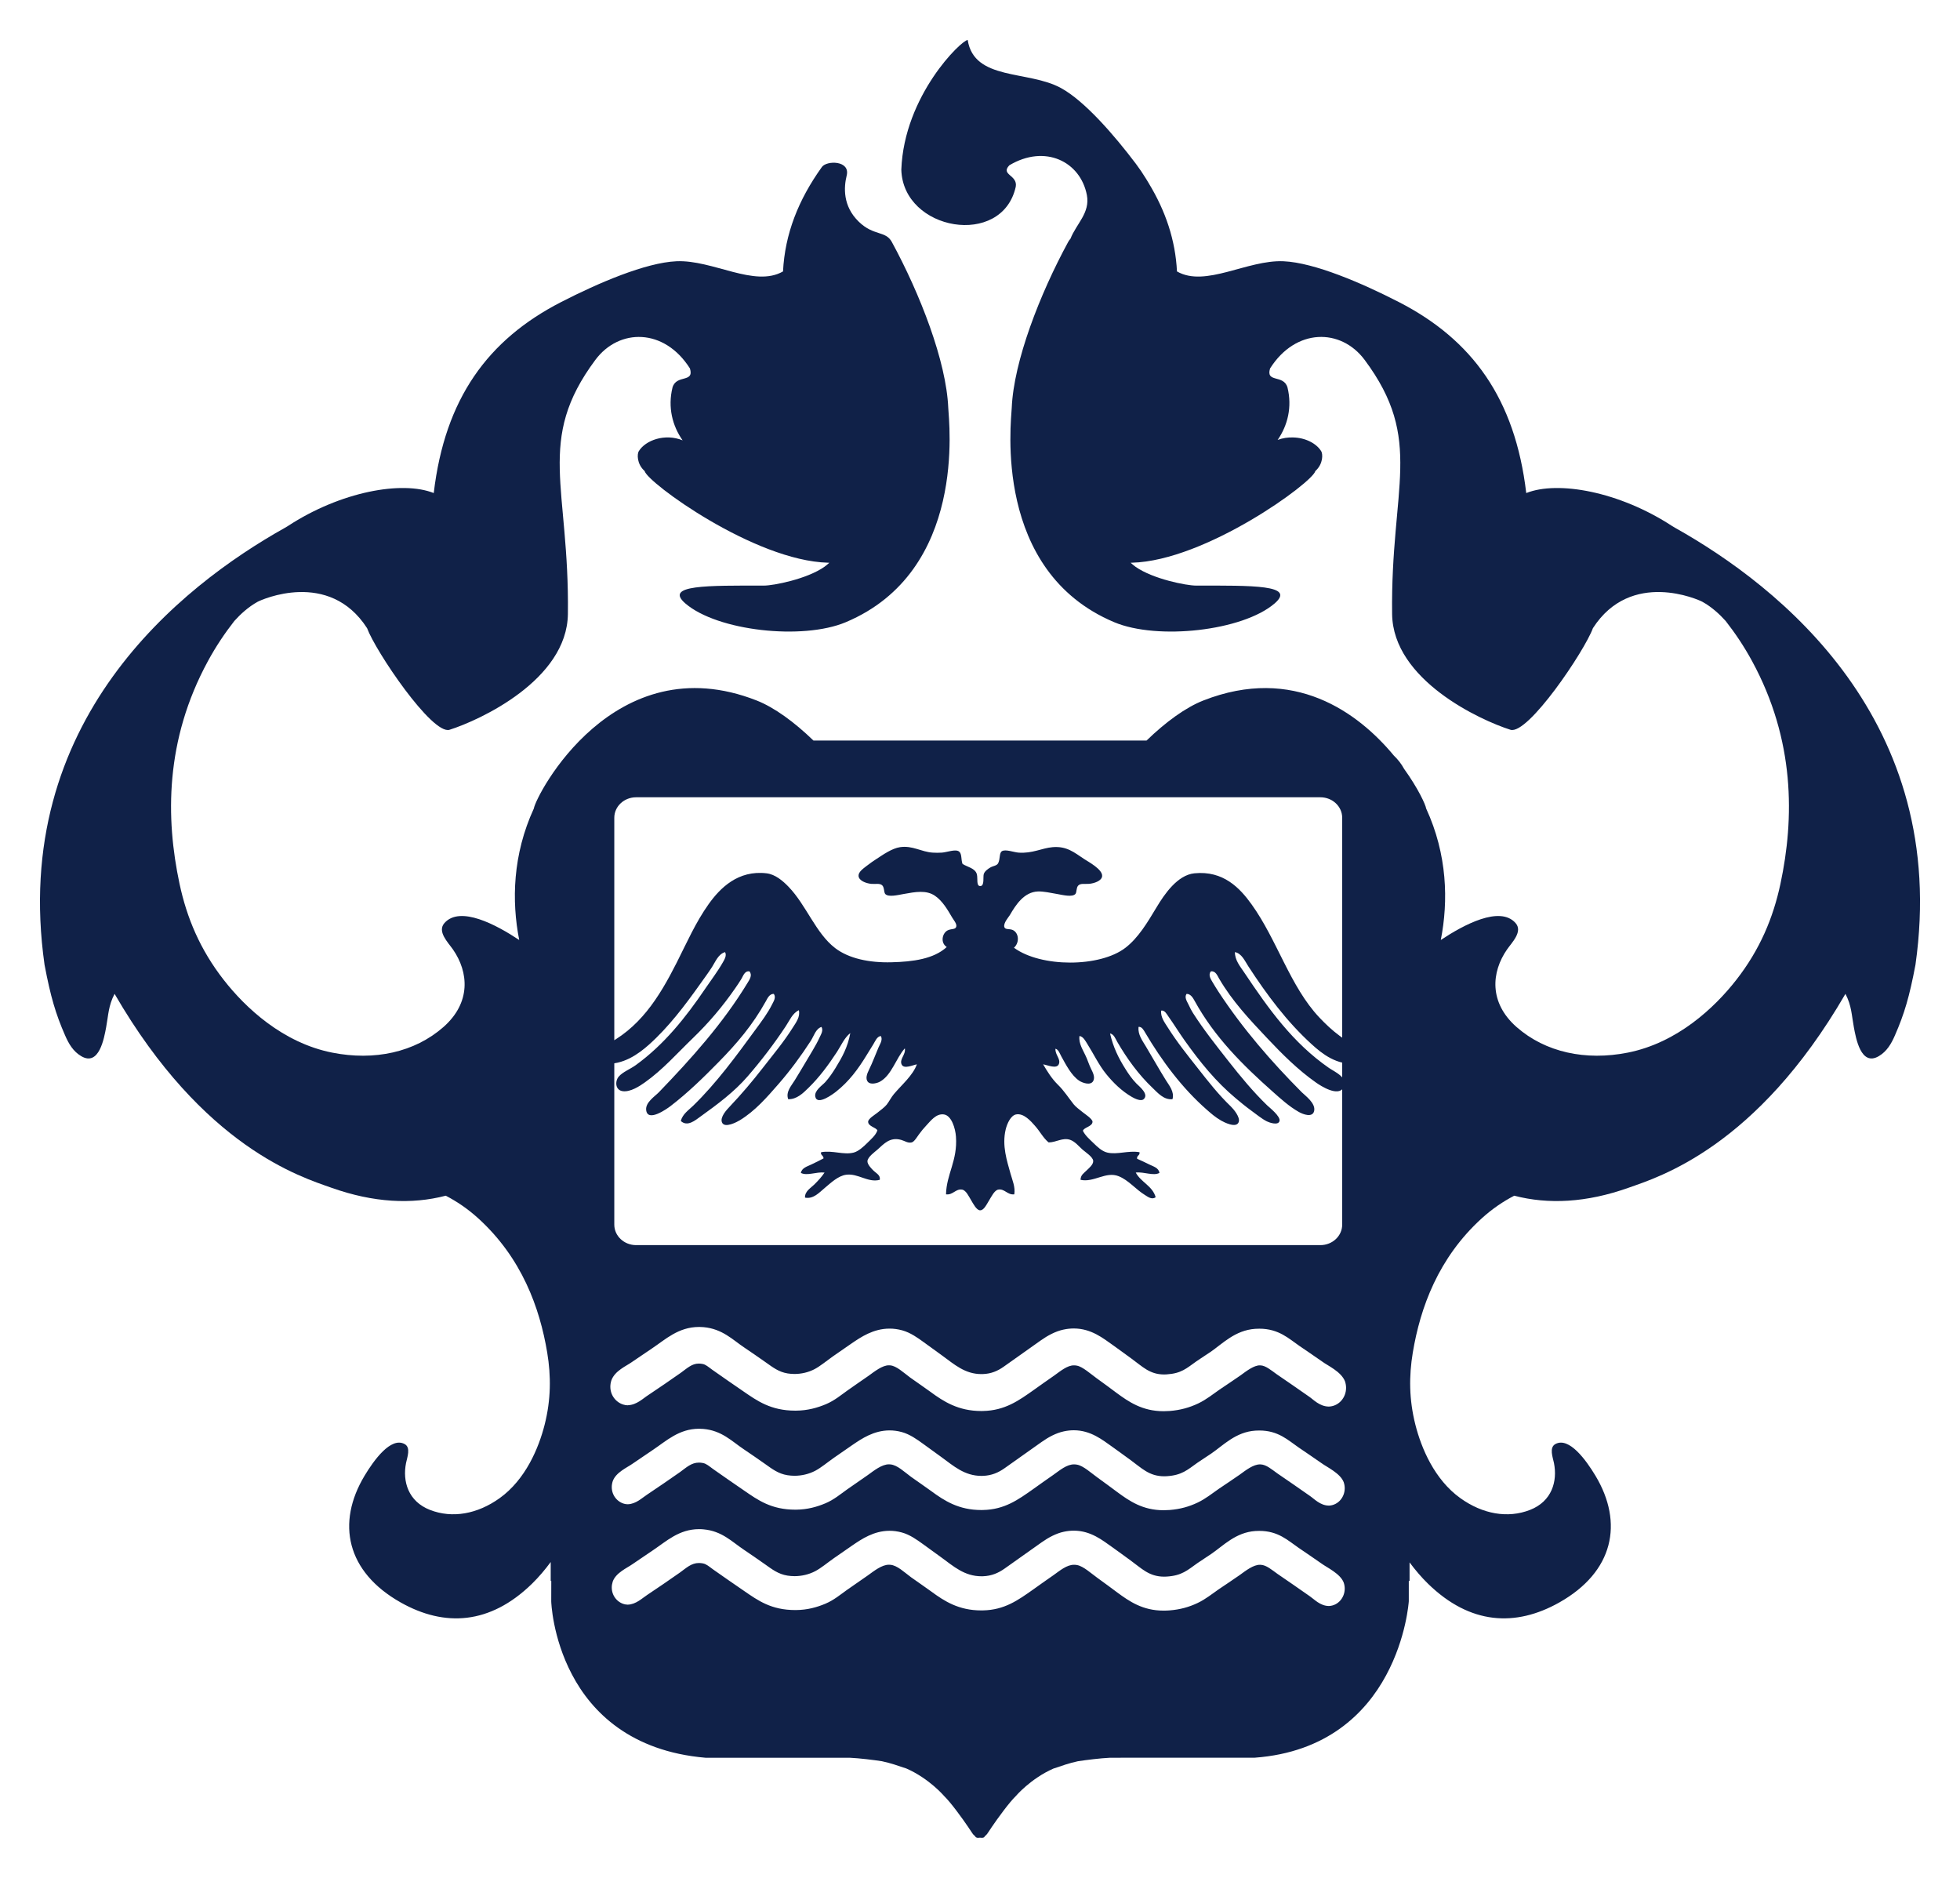 <?xml version="1.0" encoding="UTF-8" standalone="no"?>
<!-- Generator: Adobe Illustrator 13.0.1, SVG Export Plug-In . SVG Version: 6.00 Build 14948)  -->

<svg
   version="1.1"
   id="SCUDETTO_PERFETTO_copia_2"
   x="0px"
   y="0px"
   width="490.238"
   height="469.617"
   viewBox="0 0 490.238 469.617"
   enable-background="new 0 0 1343.64 868.8"
   xml:space="preserve"
   sodipodi:docname="contempora-logo-image.svg"
   inkscape:version="1.1 (c68e22c387, 2021-05-23)"
   xmlns:inkscape="http://www.inkscape.org/namespaces/inkscape"
   xmlns:sodipodi="http://sodipodi.sourceforge.net/DTD/sodipodi-0.dtd"
   xmlns="http://www.w3.org/2000/svg"
   xmlns:svg="http://www.w3.org/2000/svg"><defs
   id="defs15" /><sodipodi:namedview
   id="namedview13"
   pagecolor="#ffffff"
   bordercolor="#666666"
   borderopacity="1.0"
   inkscape:pageshadow="2"
   inkscape:pageopacity="0.0"
   inkscape:pagecheckerboard="0"
   showgrid="false"
   fit-margin-top="0"
   fit-margin-left="0"
   fit-margin-right="0"
   fit-margin-bottom="0"
   inkscape:zoom="0.89318602"
   inkscape:cx="102.44227"
   inkscape:cy="288.8536"
   inkscape:window-width="1920"
   inkscape:window-height="1011"
   inkscape:window-x="0"
   inkscape:window-y="0"
   inkscape:window-maximized="1"
   inkscape:current-layer="SCUDETTO_PERFETTO_copia_2" />
<g
   id="g10"
   transform="translate(-424.301,-135.456)">
	<g
   id="g4">
		<path
   fill="#102148"
   d="m 843.329,267.479 c -0.284,-0.176 -0.537,-0.328 -0.771,-0.459 -13.221,-8.649 -28.606,-11.416 -36.51,-8.261 -2.791,-23.646 -13.539,-38.356 -31.854,-47.762 -9.226,-4.741 -21.147,-9.869 -28.852,-10.207 -9.109,-0.4 -19.543,6.644 -26.654,2.545 -0.393,-7.816 -2.827,-15.079 -7.072,-22.071 -0.03,-0.053 -0.062,-0.106 -0.092,-0.161 -0.19,-0.312 -0.368,-0.625 -0.57,-0.937 -0.769,-1.259 -1.61,-2.509 -2.539,-3.746 -5.433,-7.197 -12.838,-15.734 -18.762,-18.96 -8.191,-4.473 -21.716,-1.777 -23.309,-12.004 -1.546,0.018 -15.914,13.874 -16.603,32.423 0.412,15.323 25.244,19.617 28.624,4.266 0.519,-2.957 -3.896,-2.932 -1.609,-5.351 8.951,-5.34 17.787,-0.927 19.397,7.445 0.851,4.459 -2.64,7.17 -4.104,10.917 -0.205,0.229 -0.402,0.49 -0.576,0.812 -7.084,13.025 -13.62,29.822 -14.114,41.486 -0.151,3.505 -4.809,40.803 25.633,53.602 10.84,4.558 32.139,2.176 40.11,-4.684 5.447,-4.683 -5.539,-4.473 -19.671,-4.473 -2.356,0 -10.727,-1.626 -15.112,-4.707 -0.43,-0.304 -0.82,-0.659 -1.22,-1.004 0.107,-0.004 0.208,-0.004 0.318,-0.01 18.447,-0.475 45.249,-20.087 45.876,-22.915 2.031,-1.837 1.878,-4.301 1.482,-4.953 -1.185,-1.96 -3.976,-3.402 -7.051,-3.456 -1.265,-0.05 -2.577,0.14 -3.854,0.616 2.494,-3.611 3.663,-8.19 2.465,-13.104 -0.961,-3.354 -5.484,-1.066 -4.363,-4.769 6.445,-10.165 17.732,-10.077 23.644,-2.154 15.001,20.127 6.479,31.739 6.883,63.568 0.209,16.486 22.008,26.542 29.592,28.943 4.353,1.379 18.561,-19.714 20.631,-25.405 9.523,-14.795 26.492,-7.092 27.371,-6.604 2.338,1.289 4.318,3.117 5.839,4.81 2.389,3.054 4.616,6.379 6.603,10.032 10.746,19.765 10.589,39.317 7.094,55.69 -1.812,8.493 -5.108,16.417 -11.047,24.028 -5.421,6.954 -14.764,15.742 -27.146,18.192 -10.542,2.089 -20.59,-0.078 -27.779,-6.376 -6.984,-6.127 -6.342,-13.76 -2.412,-19.428 1.236,-1.774 4.024,-4.491 2.113,-6.623 -3.925,-4.392 -12.985,0.468 -18.683,4.259 1.916,-9.745 1.645,-21.364 -3.663,-32.881 -0.146,-0.972 -2.018,-5.059 -5.518,-9.918 -0.673,-1.239 -1.547,-2.358 -2.566,-3.327 -8.91,-10.749 -25.035,-22.651 -47.649,-13.766 -4.439,1.743 -9.436,5.4 -14.196,10.01 H 627.76 c -4.765,-4.609 -9.76,-8.267 -14.195,-10.01 -35.708,-14.03 -55.249,23.772 -55.74,27.011 -5.299,11.517 -5.575,23.136 -3.658,32.881 -5.699,-3.791 -14.757,-8.651 -18.686,-4.259 -1.908,2.132 0.878,4.849 2.112,6.623 3.934,5.668 4.575,13.3 -2.411,19.428 -7.188,6.298 -17.241,8.465 -27.779,6.376 -12.385,-2.451 -21.723,-11.239 -27.144,-18.192 -5.939,-7.611 -9.238,-15.536 -11.052,-24.028 -3.492,-16.373 -3.649,-35.926 7.099,-55.69 1.982,-3.653 4.216,-6.978 6.602,-10.032 1.521,-1.693 3.502,-3.521 5.837,-4.81 0.883,-0.488 17.851,-8.191 27.372,6.604 2.072,5.69 16.278,26.784 20.63,25.405 7.587,-2.401 29.384,-12.457 29.596,-28.943 0.407,-31.829 -8.121,-43.441 6.882,-63.568 5.907,-7.922 17.197,-8.011 23.645,2.154 1.116,3.703 -3.4,1.415 -4.364,4.769 -1.214,4.962 -0.017,9.584 2.53,13.213 -4.382,-1.801 -9.295,-0.049 -10.975,2.731 -0.395,0.652 -0.544,3.116 1.481,4.953 0.632,2.828 27.434,22.44 45.88,22.915 0.108,0.006 0.209,0.006 0.317,0.01 -0.4,0.345 -0.791,0.7 -1.223,1.004 -4.378,3.081 -12.753,4.707 -15.107,4.707 -14.135,0 -25.119,-0.21 -19.674,4.473 7.973,6.86 29.271,9.242 40.112,4.684 30.44,-12.799 25.785,-50.096 25.634,-53.602 -0.496,-11.664 -7.03,-28.461 -14.114,-41.486 -1.562,-2.875 -4.531,-1.439 -8.263,-5.065 -4.056,-3.932 -3.747,-8.645 -3.03,-11.543 0.947,-3.814 -4.997,-3.817 -6.193,-2.152 -5.916,8.237 -9.261,16.791 -9.73,26.125 -7.109,4.099 -17.54,-2.946 -26.653,-2.545 -7.705,0.338 -19.63,5.466 -28.854,10.207 -18.314,9.406 -29.066,24.117 -31.854,47.762 -7.904,-3.155 -23.285,-0.388 -36.505,8.261 -0.235,0.131 -0.492,0.283 -0.773,0.459 -25.972,14.555 -68.748,48.234 -60.068,109.256 1.514,7.989 2.778,12.266 5.141,17.664 0.9,2.06 2.003,3.993 4.043,5.189 4.464,2.619 5.718,-4.508 6.226,-7.257 0.556,-2.963 0.544,-5.37 2.106,-8.333 22.27,38.453 46.748,45.831 54.245,48.492 10.511,3.736 20.054,4.214 28.589,1.986 2.734,1.42 5.449,3.225 8.161,5.692 10.826,9.852 15.356,22.303 17.221,33.57 0.966,5.847 0.95,11.702 -0.654,18.025 -1.467,5.778 -4.743,13.693 -11.261,18.361 -5.544,3.967 -11.819,5.118 -17.426,2.924 -5.452,-2.136 -6.888,-7.145 -5.974,-11.729 0.289,-1.433 1.246,-3.856 -0.353,-4.734 -3.439,-1.881 -7.716,4.072 -10.023,7.92 -7.094,11.817 -4.546,24.031 9.029,31.69 10.979,6.192 22.358,5.548 32.843,-4.67 1.733,-1.692 3.27,-3.526 4.689,-5.438 0,2.982 0,4.74 0,4.74 h 0.14 l -0.01,5.092 c 0,0.055 0.256,8.952 5.194,18.308 4.913,9.361 14.651,19.198 33.398,20.806 h 36.059 c 2.509,0.115 5.994,0.554 8.045,0.868 2.285,0.481 4.026,1.12 6.149,1.827 2.847,1.25 5.214,2.975 6.866,4.386 1.639,1.409 2.552,2.481 2.601,2.533 1.626,1.572 4.534,5.574 5.981,7.717 0.538,0.813 0.878,1.316 0.878,1.316 0.023,0.032 0.042,0.051 0.068,0.082 l 0.193,0.303 0.103,0.129 0.344,0.337 0.118,0.088 c 0.04,0.104 0.106,0.196 0.196,0.273 0.136,0.119 0.315,0.183 0.497,0.183 0.022,0 0.04,0 0.061,-0.003 l 0.487,-0.038 0.49,0.038 c 0.207,0.013 0.411,-0.051 0.555,-0.18 0.084,-0.077 0.153,-0.166 0.192,-0.271 l 0.116,-0.091 0.349,-0.337 0.107,-0.129 0.173,-0.279 c 0.036,-0.032 0.064,-0.072 0.089,-0.109 0,-0.005 0.338,-0.51 0.87,-1.308 1.463,-2.147 4.356,-6.149 6.03,-7.764 0.006,0 0.914,-1.082 2.558,-2.491 1.65,-1.411 4.024,-3.136 6.812,-4.36 2.184,-0.732 3.927,-1.371 6.159,-1.847 2.093,-0.32 5.58,-0.759 8.063,-0.874 l 36.14,-0.009 c 18.075,-1.331 27.804,-11.179 32.871,-20.592 5.093,-9.418 5.669,-18.438 5.681,-18.533 0,0 0,-2.331 0,-5.071 h 0.192 v -4.651 c 1.404,1.877 2.918,3.686 4.629,5.35 10.484,10.218 21.855,10.862 32.836,4.67 13.576,-7.659 16.124,-19.873 9.032,-31.69 -2.312,-3.848 -6.585,-9.801 -10.027,-7.92 -1.595,0.878 -0.646,3.302 -0.353,4.734 0.917,4.585 -0.521,9.594 -5.972,11.729 -5.604,2.194 -11.882,1.043 -17.426,-2.924 -6.521,-4.668 -9.797,-12.583 -11.259,-18.361 -1.605,-6.323 -1.624,-12.179 -0.657,-18.025 1.866,-11.268 6.397,-23.719 17.22,-33.57 2.715,-2.468 5.427,-4.272 8.158,-5.692 8.541,2.228 18.083,1.75 28.591,-1.986 7.501,-2.661 31.976,-10.039 54.248,-48.492 1.561,2.962 1.548,5.37 2.106,8.333 0.51,2.749 1.759,9.876 6.225,7.257 2.04,-1.196 3.145,-3.129 4.043,-5.189 2.364,-5.398 3.628,-9.675 5.141,-17.664 8.682,-61.021 -34.097,-94.7 -60.067,-109.255 z m -265.38,72.478 c 0,-2.828 2.446,-5.119 5.461,-5.119 h 171.145 c 3.014,0 5.457,2.292 5.457,5.119 v 101.756 c 0,2.829 -2.443,5.122 -5.457,5.122 H 583.41 c -3.015,0 -5.461,-2.293 -5.461,-5.122 z m 178.884,197.118 c -0.042,0 -0.11,0.005 -0.2,0.005 -2.139,-0.035 -3.622,-1.692 -4.707,-2.424 -2.979,-2.108 -5.206,-3.608 -8.109,-5.611 -1.399,-0.991 -2.762,-2.206 -4.19,-2.264 -0.034,-0.005 -0.074,-0.005 -0.155,-0.005 -1.649,-0.029 -3.492,1.403 -5.145,2.605 -1.812,1.28 -3.66,2.465 -5.153,3.491 -1.714,1.174 -3.263,2.478 -5.321,3.457 -2.149,1.022 -4.38,1.646 -6.997,1.852 -0.519,0.041 -1.02,0.059 -1.495,0.059 h -0.029 c -5.241,0 -8.585,-2.34 -11.563,-4.528 -1.535,-1.124 -3.272,-2.45 -4.974,-3.653 -1.516,-1.089 -3.504,-2.914 -5.051,-3.206 -0.264,-0.056 -0.521,-0.078 -0.772,-0.078 -1.843,-0.027 -3.558,1.454 -5.196,2.613 -1.87,1.288 -3.379,2.377 -5.054,3.565 -3.788,2.676 -7.172,5.121 -12.542,5.229 -0.135,0 -0.274,0.005 -0.423,0.006 -5.632,0.01 -9.244,-2.307 -12.531,-4.73 -1.646,-1.209 -3.192,-2.23 -5.058,-3.568 -1.724,-1.27 -3.423,-2.952 -5.15,-3.109 -0.105,-0.017 -0.216,-0.021 -0.344,-0.019 -1.812,-0.03 -3.804,1.597 -5.354,2.705 -1.817,1.265 -3.555,2.449 -5.14,3.571 -1.656,1.171 -3.291,2.574 -5.438,3.475 -2.079,0.874 -4.477,1.568 -7.381,1.584 h -0.099 c -6.063,0.018 -9.397,-2.402 -12.877,-4.799 -2.365,-1.623 -5.285,-3.632 -7.733,-5.365 -0.984,-0.712 -1.654,-1.338 -2.54,-1.503 -0.356,-0.07 -0.679,-0.099 -0.983,-0.099 -1.9,-0.012 -3.168,1.233 -4.745,2.37 -2.979,2.102 -5.197,3.595 -8.216,5.622 -1.208,0.776 -2.804,2.379 -4.844,2.42 -0.086,0 -0.167,-0.001 -0.246,-0.006 l 0.042,-0.695 -0.057,0.692 c -1.939,-0.161 -3.737,-1.903 -3.748,-4.26 -0.003,-0.484 0.078,-0.987 0.242,-1.5 0.799,-2.222 3.576,-3.388 4.939,-4.356 1.797,-1.21 3.558,-2.416 5.147,-3.491 3.313,-2.215 6.487,-5.255 11.493,-5.264 0.355,-0.005 0.721,0.016 1.092,0.048 4.615,0.405 7.104,3.071 10.055,5.049 1.799,1.209 3.618,2.468 5.317,3.664 1.84,1.304 3.342,2.483 5.657,2.859 0.575,0.088 1.169,0.139 1.77,0.139 1.752,0 3.581,-0.408 5.197,-1.256 1.478,-0.785 2.967,-2.047 4.579,-3.187 1.514,-1.068 3.081,-2.149 4.67,-3.236 2.347,-1.603 5.391,-3.662 9.323,-3.666 0.977,-0.002 2.002,0.128 3.072,0.421 1.998,0.545 3.771,1.815 5.29,2.915 1.587,1.152 3.161,2.28 4.578,3.318 3.058,2.226 5.797,4.722 10.051,4.721 0.125,0 0.251,-0.003 0.374,-0.005 2.173,-0.076 3.854,-0.822 5.401,-1.912 3.216,-2.278 6.061,-4.297 9.251,-6.557 1.72,-1.217 3.622,-2.243 5.559,-2.658 0.881,-0.193 1.72,-0.275 2.514,-0.275 4.263,0.005 7.188,2.426 9.61,4.127 1.508,1.062 3.065,2.23 4.582,3.32 2.741,1.979 4.629,4.057 8.407,4.057 0.205,0 0.416,-0.004 0.627,-0.021 3.803,-0.237 5.172,-1.58 7.678,-3.355 1.126,-0.798 2.343,-1.519 3.465,-2.305 3.028,-2.075 6.127,-5.406 11.041,-5.735 0.334,-0.022 0.659,-0.031 0.978,-0.031 4.77,-0.006 7.206,2.442 9.831,4.234 1.827,1.25 3.584,2.426 5.711,3.919 1.377,1.018 4.72,2.53 5.571,4.772 0.175,0.511 0.256,1.029 0.256,1.53 -0.013,2.265 -1.663,4.167 -3.81,4.318 z m 0,-25.109 c -0.042,0 -0.11,0.005 -0.2,0.005 -2.139,-0.034 -3.622,-1.693 -4.707,-2.424 -2.979,-2.105 -5.206,-3.608 -8.109,-5.609 -1.399,-0.992 -2.762,-2.207 -4.19,-2.266 -0.034,-0.003 -0.074,-0.003 -0.155,-0.003 -1.649,-0.031 -3.492,1.402 -5.145,2.604 -1.812,1.28 -3.66,2.465 -5.153,3.491 -1.714,1.174 -3.263,2.478 -5.321,3.457 -2.149,1.022 -4.38,1.646 -6.997,1.852 -0.519,0.037 -1.02,0.059 -1.495,0.059 h -0.029 c -5.241,0 -8.585,-2.34 -11.563,-4.528 -1.535,-1.125 -3.272,-2.45 -4.974,-3.653 -1.516,-1.088 -3.504,-2.913 -5.051,-3.204 -0.264,-0.059 -0.521,-0.08 -0.772,-0.08 -1.843,-0.027 -3.558,1.453 -5.196,2.612 -1.87,1.289 -3.379,2.379 -5.054,3.567 -3.788,2.675 -7.172,5.121 -12.542,5.228 -0.135,0 -0.274,0.005 -0.423,0.008 -5.632,0.007 -9.244,-2.308 -12.531,-4.732 -1.646,-1.209 -3.192,-2.23 -5.058,-3.568 -1.724,-1.27 -3.423,-2.95 -5.15,-3.108 -0.105,-0.015 -0.216,-0.022 -0.344,-0.02 -1.812,-0.03 -3.804,1.598 -5.354,2.708 -1.817,1.262 -3.555,2.446 -5.14,3.57 -1.656,1.169 -3.291,2.572 -5.438,3.474 -2.079,0.873 -4.477,1.567 -7.381,1.587 h -0.099 c -6.063,0.01 -9.397,-2.405 -12.877,-4.803 -2.365,-1.62 -5.285,-3.632 -7.733,-5.363 -0.984,-0.712 -1.654,-1.339 -2.54,-1.503 -0.356,-0.073 -0.679,-0.101 -0.983,-0.101 -1.9,-0.013 -3.168,1.234 -4.745,2.373 -2.979,2.1 -5.197,3.589 -8.216,5.623 -1.208,0.772 -2.804,2.377 -4.844,2.416 -0.086,0 -0.167,-0.002 -0.246,-0.005 l 0.042,-0.696 -0.057,0.694 c -1.939,-0.163 -3.737,-1.905 -3.748,-4.262 -0.003,-0.481 0.078,-0.987 0.242,-1.497 0.799,-2.226 3.576,-3.388 4.939,-4.359 1.797,-1.21 3.558,-2.416 5.147,-3.492 3.313,-2.215 6.487,-5.255 11.493,-5.263 0.355,-10e-4 0.721,0.016 1.092,0.047 4.615,0.407 7.104,3.075 10.055,5.051 1.799,1.209 3.618,2.467 5.317,3.663 1.84,1.303 3.342,2.483 5.657,2.859 0.575,0.087 1.169,0.141 1.77,0.141 1.752,0 3.581,-0.41 5.197,-1.258 1.478,-0.785 2.967,-2.048 4.579,-3.186 1.514,-1.068 3.081,-2.149 4.67,-3.235 2.347,-1.604 5.391,-3.664 9.323,-3.667 0.977,-0.002 2.002,0.126 3.072,0.419 1.998,0.547 3.771,1.815 5.29,2.916 1.587,1.154 3.161,2.281 4.578,3.319 3.058,2.226 5.797,4.724 10.051,4.72 0.125,0 0.251,-0.003 0.374,-0.008 2.173,-0.074 3.854,-0.819 5.401,-1.909 3.216,-2.278 6.061,-4.297 9.251,-6.555 1.72,-1.217 3.622,-2.245 5.559,-2.66 0.881,-0.192 1.72,-0.278 2.514,-0.278 4.263,0.009 7.188,2.431 9.61,4.133 1.508,1.062 3.065,2.228 4.582,3.319 2.741,1.978 4.629,4.054 8.407,4.056 0.205,-0.002 0.416,-0.006 0.627,-0.019 3.803,-0.239 5.172,-1.58 7.678,-3.357 1.126,-0.798 2.343,-1.519 3.465,-2.305 3.028,-2.076 6.127,-5.408 11.041,-5.736 0.334,-0.022 0.659,-0.031 0.978,-0.031 4.77,-0.007 7.206,2.442 9.831,4.237 1.827,1.249 3.584,2.425 5.711,3.916 1.377,1.018 4.72,2.53 5.571,4.772 0.175,0.511 0.256,1.029 0.256,1.531 -0.013,2.265 -1.663,4.163 -3.81,4.316 z m -0.005,-24.764 c -0.009,0 -0.09,0.007 -0.205,0.007 -2.321,-0.047 -3.863,-1.81 -4.898,-2.49 -2.979,-2.102 -5.201,-3.604 -8.112,-5.606 -1.409,-1.017 -2.775,-2.169 -4.049,-2.206 0,0.003 -0.015,0 -0.119,0 l -0.028,-0.004 c -1.434,-0.021 -3.26,1.339 -4.891,2.547 -1.818,1.282 -3.672,2.469 -5.159,3.492 -1.694,1.16 -3.258,2.479 -5.366,3.485 -2.187,1.037 -4.465,1.675 -7.122,1.885 -0.526,0.038 -1.029,0.058 -1.522,0.058 h -0.029 c -5.347,0.004 -8.786,-2.403 -11.771,-4.596 -1.528,-1.127 -3.263,-2.452 -4.968,-3.651 -1.524,-1.111 -3.54,-2.908 -4.926,-3.146 -0.232,-0.052 -0.458,-0.073 -0.719,-0.073 h -0.028 c -1.626,-0.021 -3.306,1.376 -4.94,2.552 -1.866,1.286 -3.377,2.376 -5.058,3.564 -3.777,2.672 -7.252,5.187 -12.738,5.293 -0.127,0 -0.269,0.003 -0.423,0.007 0,0 -0.033,-0.004 -0.033,0 -5.717,0.002 -9.418,-2.375 -12.705,-4.801 -1.637,-1.2 -3.185,-2.221 -5.06,-3.567 -1.743,-1.3 -3.448,-2.925 -4.997,-3.048 -0.067,-0.01 -0.142,-0.013 -0.229,-0.013 0,0 -0.007,0 -0.086,0.003 l -0.026,-0.003 c -1.594,-0.021 -3.563,1.521 -5.104,2.645 -1.82,1.265 -3.558,2.447 -5.137,3.569 -1.637,1.153 -3.295,2.584 -5.503,3.513 -2.109,0.884 -4.558,1.595 -7.519,1.612 h -0.098 c -0.034,0 -0.046,-0.003 -0.046,0 -6.134,0.004 -9.574,-2.483 -13.03,-4.863 -2.367,-1.624 -5.286,-3.631 -7.739,-5.369 -1.005,-0.735 -1.646,-1.31 -2.405,-1.443 -0.332,-0.065 -0.63,-0.093 -0.964,-0.098 -1.703,0 -2.896,1.148 -4.493,2.311 -2.984,2.104 -5.204,3.597 -8.23,5.633 -1.148,0.72 -2.774,2.385 -4.97,2.47 l -0.002,0.023 -0.35,-0.026 c -0.004,0 -0.01,0 -0.015,-10e-4 l -0.312,-0.011 0.003,-0.029 c -1.993,-0.336 -3.728,-2.157 -3.745,-4.541 v -0.056 c 0,-0.515 0.086,-1.048 0.263,-1.589 0.892,-2.425 3.771,-3.583 5.072,-4.529 1.799,-1.209 3.559,-2.414 5.15,-3.489 3.274,-2.182 6.522,-5.312 11.676,-5.323 0.024,-0.004 0.051,-0.004 0.083,-0.004 0.34,0 0.694,0.019 1.052,0.049 4.746,0.424 7.313,3.175 10.217,5.109 1.801,1.21 3.623,2.472 5.324,3.67 1.855,1.312 3.294,2.438 5.509,2.798 0.559,0.086 1.135,0.135 1.716,0.135 1.697,0 3.474,-0.396 5.032,-1.215 1.432,-0.756 2.917,-2.013 4.543,-3.165 1.516,-1.068 3.083,-2.148 4.673,-3.236 2.348,-1.602 5.458,-3.723 9.495,-3.726 0.026,-0.002 0.046,-0.002 0.056,-0.002 0.998,0 2.043,0.133 3.132,0.43 2.082,0.571 3.885,1.871 5.402,2.973 1.586,1.152 3.163,2.281 4.58,3.319 3.081,2.248 5.741,4.654 9.837,4.652 l 0.005,-0.004 c 0.012,-0.001 0.028,0 0.048,0.004 0.101,-0.003 0.211,-0.004 0.323,-0.007 2.09,-0.073 3.695,-0.782 5.203,-1.844 3.219,-2.281 6.069,-4.297 9.255,-6.56 1.741,-1.232 3.679,-2.282 5.682,-2.713 0.907,-0.198 1.774,-0.285 2.594,-0.285 4.405,0.008 7.41,2.509 9.812,4.191 1.508,1.069 3.07,2.235 4.583,3.324 2.786,2.015 4.574,3.988 8.199,3.99 0.207,-0.002 0.408,-0.007 0.609,-0.021 3.719,-0.241 4.949,-1.49 7.495,-3.29 1.144,-0.81 2.355,-1.531 3.473,-2.308 2.983,-2.033 6.146,-5.451 11.216,-5.796 0.342,-0.022 0.676,-0.034 0.954,-0.031 0.005,0 0.027,-0.003 0.061,-0.003 4.892,-0.003 7.436,2.541 10.016,4.3 1.819,1.247 3.577,2.423 5.719,3.925 1.307,0.993 4.725,2.477 5.693,4.937 0.185,0.55 0.271,1.104 0.271,1.645 -0.007,2.434 -1.777,4.494 -4.157,4.661 z"
   id="path2" />
	</g>
	<g
   id="g8">
		<path
   fill="#102148"
   d="m 571.5,398.897 c -0.287,1.526 2.566,2.423 3.867,2.548 4.745,0.435 8.664,-2.433 11.239,-4.727 4.946,-4.413 9.033,-9.856 12.873,-15.257 0.965,-1.365 1.995,-2.739 2.919,-4.177 0.86,-1.34 1.553,-3.233 3.261,-3.724 0.485,0.901 -0.212,1.939 -0.599,2.634 -1.266,2.227 -2.938,4.404 -4.382,6.537 -4.906,7.233 -10.311,13.992 -17.332,19.072 -1.44,1.045 -3.279,1.71 -4.297,2.9 -0.958,1.142 -0.893,3.393 1.036,3.64 1.89,0.239 4.176,-1.248 5.486,-2.182 4.493,-3.178 8.114,-7.316 12.021,-11.078 4.002,-3.859 7.474,-7.95 10.639,-12.534 0.494,-0.71 1.066,-1.549 1.548,-2.357 0.425,-0.735 0.802,-1.988 1.971,-1.818 0.808,0.937 0.021,2.079 -0.43,2.813 -6.167,10.181 -14.15,19.053 -22.228,27.427 -0.979,1.015 -3.392,2.525 -3.17,4.449 0.357,3.16 5.261,-0.362 6.092,-0.998 4.314,-3.307 8.228,-7.129 12.015,-10.989 4.599,-4.685 8.516,-9.26 11.842,-15.253 0.405,-0.738 0.908,-1.857 1.976,-1.817 0.64,0.913 -0.087,1.92 -0.43,2.632 -1.118,2.252 -2.691,4.312 -4.121,6.266 -4.857,6.647 -9.772,13.379 -15.619,19.071 -1.145,1.108 -2.653,2.089 -3.09,3.814 1.645,1.552 3.636,-0.189 4.892,-1.088 4.297,-3.092 8.455,-6.167 11.84,-10.085 3.399,-3.927 6.567,-8.066 9.526,-12.531 0.948,-1.435 1.673,-3.246 3.262,-3.995 0.397,1.662 -0.731,3.104 -1.458,4.265 -2.271,3.636 -4.985,6.853 -7.633,10.26 -2.569,3.304 -5.158,6.367 -8.245,9.63 -0.66,0.702 -2.443,2.566 -1.886,3.906 0.649,1.561 3.785,-0.128 4.464,-0.543 3.854,-2.351 6.787,-5.756 9.692,-9.082 2.918,-3.349 5.608,-6.993 8.072,-10.806 0.764,-1.197 1.216,-2.98 2.657,-3.454 0.509,0.878 -0.104,1.83 -0.429,2.543 -1.017,2.244 -2.444,4.374 -3.688,6.538 -0.804,1.391 -1.729,2.863 -2.575,4.27 -0.796,1.325 -2.308,2.869 -1.635,4.723 2.126,0.083 3.757,-1.537 5.062,-2.818 2.719,-2.65 4.977,-5.704 7.126,-8.984 1.053,-1.614 1.851,-3.548 3.346,-4.727 -0.648,3.536 -2.015,5.992 -3.688,8.714 -0.701,1.145 -1.528,2.376 -2.572,3.546 -0.763,0.843 -2.79,2.118 -2.497,3.631 0.469,2.375 4.604,-0.767 5.234,-1.271 3.202,-2.541 5.458,-5.565 7.646,-9.169 0.52,-0.865 1.083,-1.771 1.628,-2.635 0.492,-0.777 0.881,-1.945 1.888,-2.089 0.552,0.958 -0.223,2.022 -0.598,2.907 -0.841,1.942 -1.387,3.548 -2.406,5.629 -0.428,0.866 -0.964,2.21 -0.171,2.998 0.704,0.698 2.293,0.247 2.917,-0.092 2.989,-1.618 4.057,-5.928 6.264,-8.355 0.286,1.608 -1.464,2.743 -0.774,4.09 0.595,1.14 2.774,0.092 3.778,-0.093 -0.957,2.741 -3.801,5.135 -5.748,7.449 -0.696,0.823 -1.152,1.809 -1.8,2.635 -0.55,0.689 -1.529,1.367 -2.408,2.087 -0.45,0.371 -2.222,1.424 -2.229,2.179 -0.012,1.179 2.017,1.431 2.315,2.179 -0.444,1.259 -1.596,2.199 -2.576,3.179 -0.863,0.862 -2.15,2.045 -3.343,2.357 -2.538,0.667 -5.288,-0.625 -8.153,-0.088 -0.276,0.671 0.635,0.827 0.599,1.548 -0.943,0.524 -2.029,1.018 -3.088,1.541 -0.958,0.474 -2.347,0.802 -2.577,2.09 1.553,0.806 3.832,-0.314 5.92,-0.093 -0.65,0.998 -1.573,2.014 -2.572,2.998 -0.905,0.895 -2.388,1.684 -2.314,3.272 2.097,0.418 3.549,-1.267 4.978,-2.453 1.457,-1.221 3.312,-3.003 5.316,-3.271 2.982,-0.402 5.446,2.065 8.411,1.271 0.186,-1.169 -0.82,-1.574 -1.544,-2.27 -0.472,-0.455 -1.557,-1.537 -1.545,-2.361 0.016,-1.063 1.857,-2.349 2.487,-2.907 1.602,-1.408 3.067,-3.231 5.922,-2.456 0.965,0.269 1.694,0.875 2.663,0.64 0.634,-0.157 1.332,-1.358 1.799,-1.994 0.613,-0.844 1.167,-1.51 1.715,-2.093 1.199,-1.267 2.569,-3.202 4.55,-2.909 1.924,0.289 2.861,3.536 3.001,5.543 0.443,5.98 -2.387,9.409 -2.486,14.439 1.758,0.22 2.409,-1.461 4.036,-1.182 0.988,0.173 1.686,1.744 2.231,2.633 0.544,0.899 1.355,2.506 2.229,2.542 0.996,0.046 1.676,-1.531 2.316,-2.542 0.521,-0.82 1.288,-2.458 2.235,-2.633 1.617,-0.302 2.302,1.394 4.031,1.182 0.298,-1.818 -0.485,-3.527 -0.943,-5.177 -0.861,-3.115 -2.193,-7.003 -1.205,-11.081 0.37,-1.507 1.274,-3.455 2.577,-3.725 1.964,-0.4 3.802,1.785 4.722,2.821 1.305,1.459 2.059,3.049 3.432,4.175 1.879,0.011 3.492,-1.294 5.405,-0.64 1.211,0.42 2.199,1.668 3.095,2.456 0.683,0.602 2.603,1.823 2.655,2.811 0.057,0.928 -1.086,1.817 -1.629,2.362 -0.732,0.741 -1.497,1.118 -1.546,2.365 3.327,0.748 6.316,-2.184 9.527,-0.906 2.486,0.986 4.298,3.314 6.608,4.72 0.695,0.422 1.678,1.235 2.662,0.549 -0.788,-2.868 -3.691,-3.738 -4.981,-6.18 2.095,-0.234 4.382,0.913 5.924,0.093 -0.162,-1.289 -1.587,-1.633 -2.488,-2.09 -1.042,-0.523 -2.109,-1.009 -3.097,-1.452 -0.121,-0.888 0.729,-0.749 0.607,-1.637 -2.845,-0.496 -5.559,0.687 -8.067,0.088 -1.34,-0.314 -2.499,-1.449 -3.437,-2.357 -1.001,-0.982 -2.087,-1.893 -2.659,-3.089 0.223,-0.857 2.409,-1.063 2.403,-2.269 0,-0.688 -1.896,-1.93 -2.321,-2.27 -0.916,-0.755 -1.815,-1.364 -2.398,-2.093 -1.276,-1.606 -2.415,-3.416 -3.95,-4.901 -1.562,-1.531 -2.69,-3.397 -3.687,-5.086 1.188,0.2 3.444,1.262 3.951,-0.091 0.48,-1.294 -0.982,-2.308 -0.865,-3.814 0.771,0.195 1.074,1.198 1.464,1.909 1.176,2.123 2.517,4.766 4.46,6.082 0.747,0.509 2.834,1.319 3.519,0.093 0.547,-0.979 -0.131,-2.219 -0.51,-2.998 -0.512,-1.029 -0.763,-1.905 -1.119,-2.722 -0.884,-2.06 -2.062,-3.574 -1.803,-5.541 0.938,0.12 1.491,1.244 1.972,1.999 1.531,2.412 2.878,5.273 4.726,7.534 1.731,2.136 3.882,4.255 6.438,5.723 0.795,0.459 2.259,1.128 2.913,0.545 1.412,-1.25 -1.145,-3.238 -1.798,-3.905 -1.135,-1.154 -2.022,-2.473 -2.749,-3.633 -1.753,-2.78 -3.045,-5.411 -3.863,-8.902 0.979,0.181 1.364,1.33 1.802,2.09 2.452,4.221 5.337,8.204 8.842,11.532 1.294,1.233 2.802,3.039 4.977,2.818 0.537,-1.836 -0.824,-3.425 -1.634,-4.723 -1.755,-2.811 -3.306,-5.608 -5.062,-8.537 -0.833,-1.386 -1.987,-2.907 -1.798,-4.814 0.808,-0.13 1.303,0.812 1.628,1.364 4.217,7.157 9.322,13.983 15.445,19.341 1.012,0.886 2.109,1.872 3.601,2.725 0.672,0.385 3.794,2.011 4.386,0.366 0.43,-1.226 -1.28,-3.229 -1.973,-3.907 -3.12,-2.995 -5.685,-6.287 -8.241,-9.54 -2.67,-3.382 -5.213,-6.54 -7.556,-10.26 -0.755,-1.199 -1.795,-2.518 -1.63,-4.175 0.897,-0.149 1.4,0.89 1.803,1.454 1.396,1.961 2.681,4.066 4.12,6.086 3.826,5.361 7.718,10.201 12.789,14.438 1.181,0.991 2.462,2.043 3.774,2.998 1.295,0.941 2.663,2.075 3.941,2.725 0.576,0.288 2.881,1.125 3.181,-0.092 0.288,-1.176 -2.536,-3.373 -3.09,-3.904 -3.483,-3.371 -6.682,-7.236 -9.699,-11.084 -3.045,-3.884 -6.101,-7.712 -8.838,-11.984 -0.423,-0.663 -0.833,-1.493 -1.198,-2.27 -0.351,-0.719 -1.013,-1.685 -0.429,-2.542 1.057,-0.019 1.639,1.057 2.059,1.817 4.962,9.021 12.052,16.049 19.564,22.702 1.841,1.63 4.028,3.633 6.434,4.994 1.093,0.622 3.501,1.53 3.864,-0.271 0.391,-1.93 -2.265,-3.803 -3.093,-4.633 -7.55,-7.583 -14.782,-15.896 -20.849,-25.156 -0.457,-0.693 -0.989,-1.568 -1.462,-2.359 -0.43,-0.733 -1.182,-1.829 -0.43,-2.725 1.166,-0.171 1.62,1.06 2.061,1.818 3.29,5.642 7.595,10.21 12.104,14.981 3.664,3.885 7.593,7.82 12.099,10.987 1.335,0.948 5.493,3.568 6.864,1.362 1.547,-2.473 -2.311,-4.097 -3.601,-4.997 -9.008,-6.248 -15.033,-14.67 -21.195,-23.882 -0.99,-1.479 -2.354,-3.077 -2.32,-5.084 1.686,0.321 2.479,2.204 3.344,3.539 4.581,7.045 9.627,13.852 15.879,19.53 2.552,2.315 6.219,5.307 11.243,4.816 1.303,-0.133 4.038,-1.026 3.858,-2.455 -0.081,-0.667 -1.417,-0.993 -1.71,-1.091 -4.742,-1.571 -8.462,-4.768 -11.502,-7.993 -7.299,-7.725 -10.544,-19.367 -16.914,-28.244 -2.969,-4.15 -7.111,-8.521 -14.324,-7.81 -4.259,0.418 -7.536,5.276 -9.442,8.448 -2.373,3.95 -4.601,7.69 -7.808,10.167 -6.416,4.958 -21.181,4.943 -27.891,0 1.492,-1.361 1.193,-3.796 -0.347,-4.451 -0.822,-0.344 -1.843,-0.006 -2.063,-0.722 -0.299,-0.982 1.1,-2.519 1.381,-3 1.474,-2.533 3.553,-5.781 7.036,-5.9 1.356,-0.045 3.091,0.329 4.81,0.637 1.433,0.259 3.753,0.836 4.538,0 0.375,-0.396 0.191,-1.53 0.692,-2.09 0.578,-0.648 1.664,-0.362 2.747,-0.455 1.293,-0.114 3.142,-0.747 3.257,-1.906 0.173,-1.703 -3.521,-3.652 -4.453,-4.27 -2.512,-1.659 -4.366,-3.288 -7.897,-3 -2.758,0.23 -5.069,1.632 -8.584,1.367 -1.199,-0.096 -3.225,-0.904 -4.122,-0.36 -0.717,0.429 -0.402,1.918 -0.942,2.994 -0.346,0.678 -1.262,0.664 -1.975,1.09 -0.516,0.304 -1.403,0.898 -1.634,1.635 -0.216,0.705 0.206,2.868 -0.769,2.997 -1.189,0.157 -0.678,-1.862 -0.949,-2.907 -0.403,-1.604 -2.47,-1.85 -3.6,-2.637 -0.399,-1.091 -0.112,-2.514 -0.857,-3.085 -0.883,-0.676 -2.966,0.178 -4.292,0.274 -0.803,0.055 -1.604,0.045 -2.315,0 -2.871,-0.186 -5.006,-1.825 -8.154,-1.367 -2.032,0.304 -4.269,1.892 -5.838,2.911 -0.775,0.5 -1.685,1.122 -2.571,1.817 -0.841,0.659 -2.023,1.473 -1.976,2.453 0.065,1.21 1.87,1.869 3.176,1.997 1.019,0.104 2.145,-0.204 2.741,0.364 0.562,0.525 0.398,1.773 0.774,2.181 0.789,0.836 3.136,0.255 4.547,0 3.014,-0.546 5.724,-1.049 7.898,0.453 1.837,1.263 3.066,3.342 4.296,5.445 0.292,0.515 1.15,1.496 1.029,2.18 -0.16,0.885 -1.174,0.529 -2.15,1 -1.338,0.654 -1.938,3.054 -0.254,4.182 -3.25,2.97 -8.394,3.676 -13.821,3.808 -5.54,0.147 -10.667,-0.935 -14.073,-3.539 -4.878,-3.734 -7.213,-10.729 -11.671,-15.347 -1.439,-1.496 -3.342,-3.105 -5.489,-3.361 -7.121,-0.847 -11.621,3.664 -14.507,7.723 -3.235,4.545 -5.413,9.545 -7.979,14.619 -4.458,8.812 -9.376,16.631 -18.366,20.887 -0.595,0.278 -3.549,1.063 -3.689,1.814 z"
   id="path6" />
	</g>
</g>
</svg>
